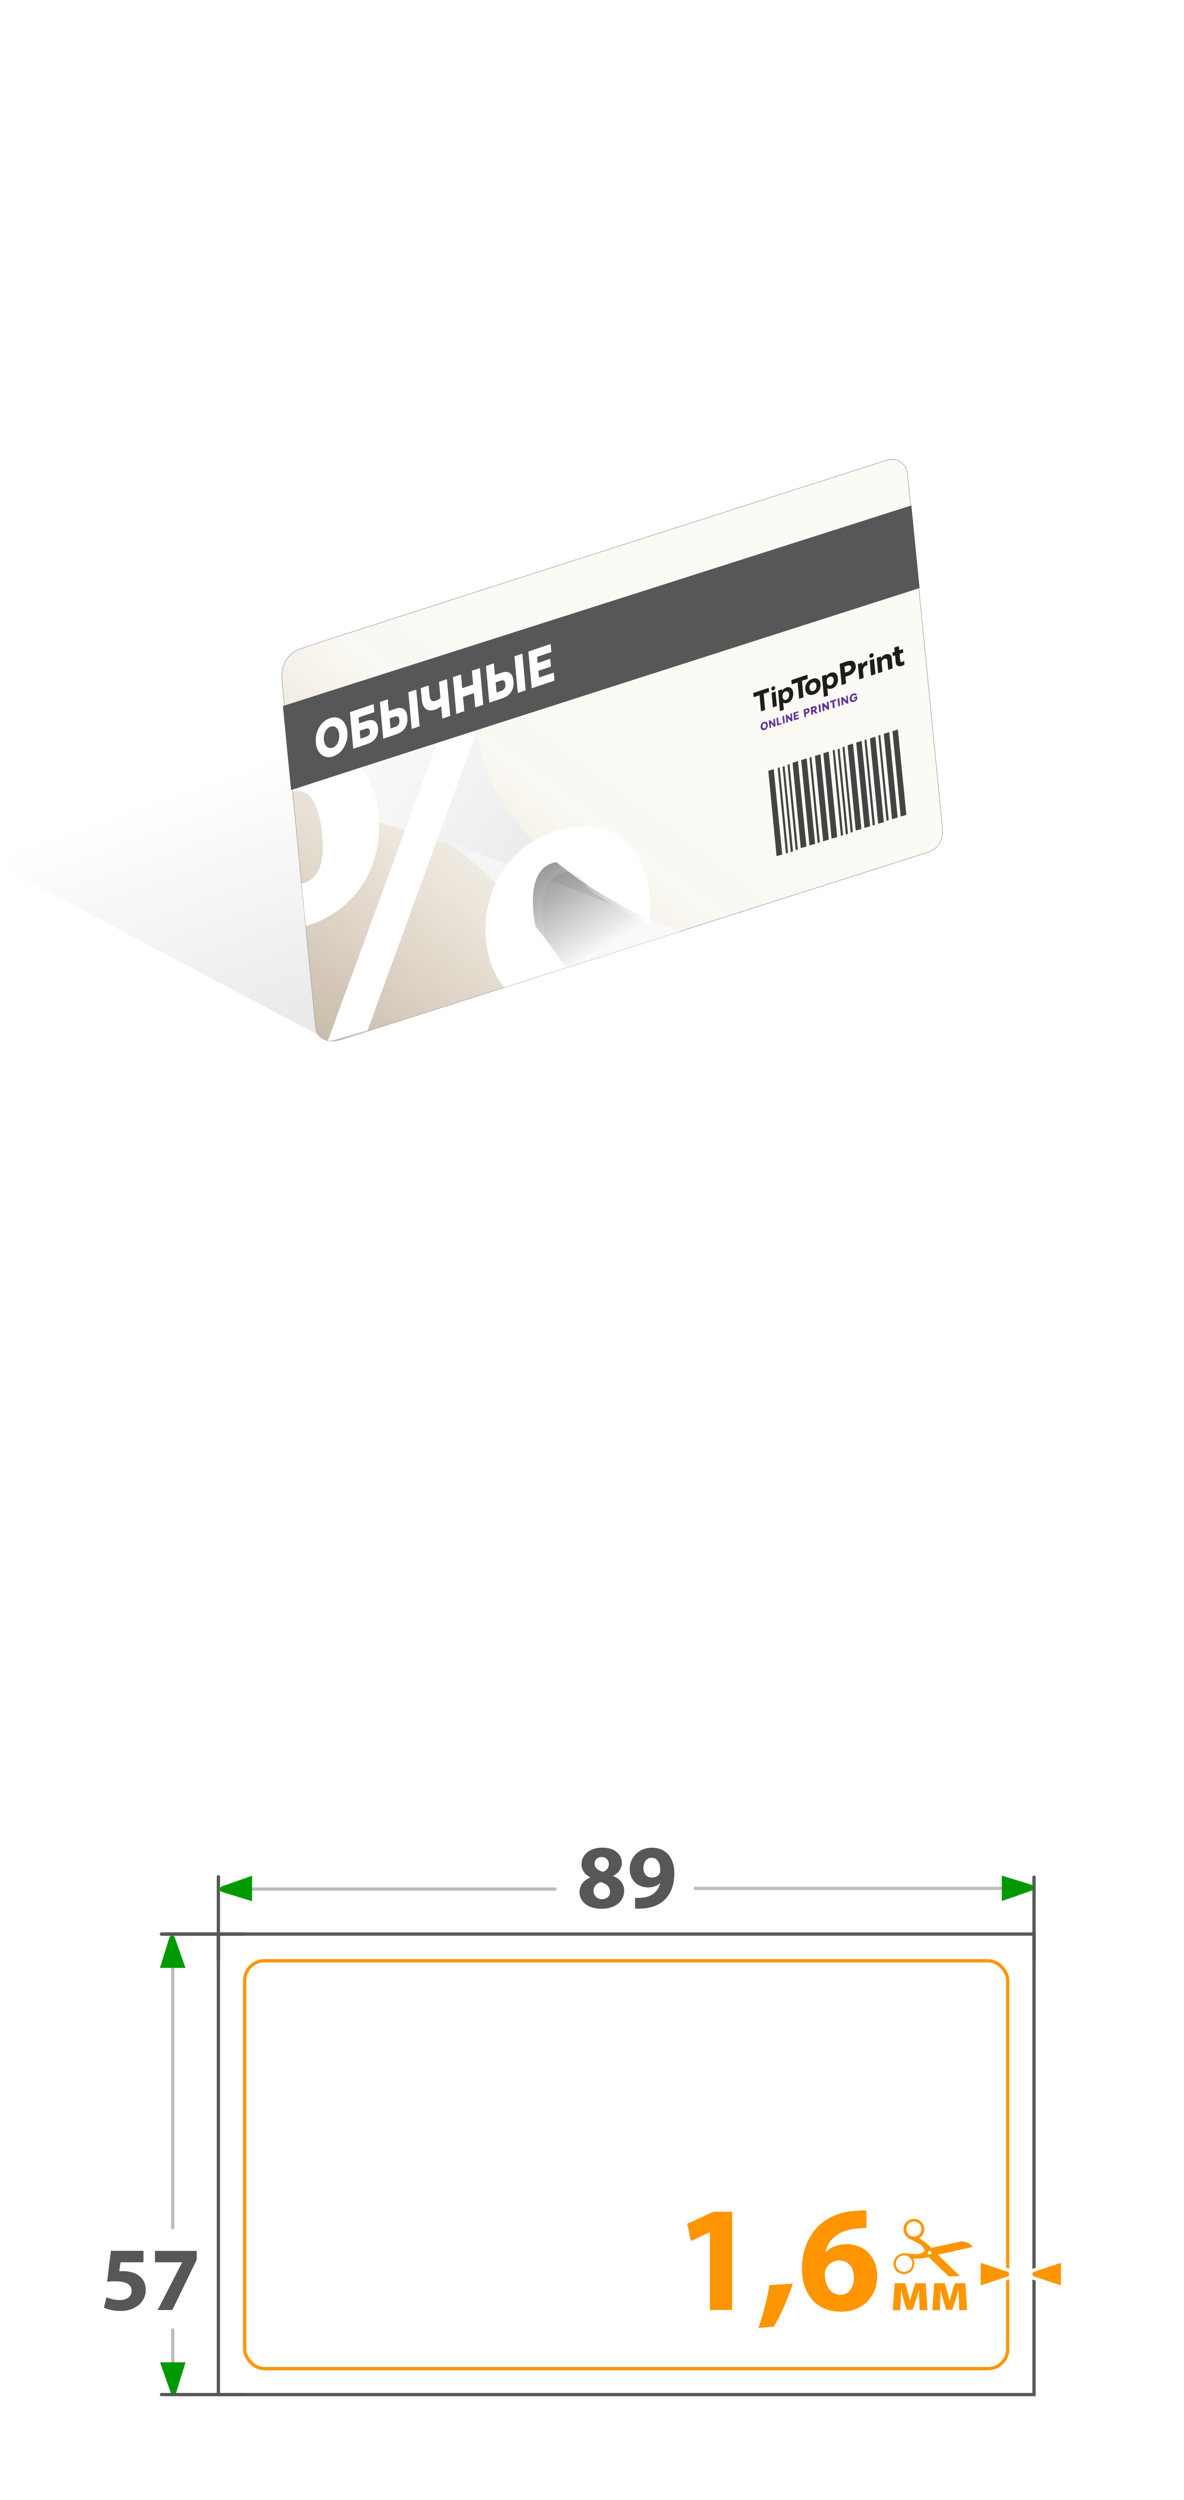 <?xml version="1.0" encoding="UTF-8"?>
<svg id="_Слой_2" data-name="Слой 2" xmlns="http://www.w3.org/2000/svg" xmlns:xlink="http://www.w3.org/1999/xlink" viewBox="0 0 180 380">
  <defs>
    <style>
      .cls-1 {
        stroke: #575757;
      }

      .cls-1, .cls-2, .cls-3, .cls-4, .cls-5, .cls-6 {
        stroke-miterlimit: 10;
      }

      .cls-1, .cls-7, .cls-3 {
        fill: none;
      }

      .cls-1, .cls-3 {
        stroke-linecap: round;
      }

      .cls-1, .cls-3, .cls-6 {
        stroke-width: .5px;
      }

      .cls-2 {
        fill: url(#_Безымянный_градиент_24);
        stroke-width: .09px;
      }

      .cls-2, .cls-4 {
        stroke: #b2b2b2;
      }

      .cls-8 {
        fill: #434343;
      }

      .cls-8, .cls-9, .cls-10, .cls-11, .cls-12, .cls-13, .cls-7, .cls-14, .cls-15, .cls-16, .cls-17, .cls-18, .cls-19, .cls-20, .cls-21, .cls-22, .cls-23 {
        stroke-width: 0px;
      }

      .cls-9 {
        filter: url(#drop-shadow-4);
      }

      .cls-9, .cls-15, .cls-5, .cls-22, .cls-6 {
        fill: #fff;
      }

      .cls-10 {
        fill: url(#_Безымянный_градиент_54-2);
      }

      .cls-11 {
        fill: url(#_Безымянный_градиент_79);
        filter: url(#drop-shadow-2);
      }

      .cls-12 {
        fill: url(#_Безымянный_градиент_79-2);
      }

      .cls-13 {
        fill: url(#_Безымянный_градиент_38);
      }

      .cls-14 {
        fill: #575757;
      }

      .cls-24 {
        clip-path: url(#clippath-1);
      }

      .cls-15 {
        filter: url(#drop-shadow-3);
      }

      .cls-3 {
        stroke: #bcbcbc;
      }

      .cls-16 {
        fill: #009a00;
      }

      .cls-17 {
        fill: #ff9500;
      }

      .cls-18 {
        fill: #653398;
      }

      .cls-19 {
        fill: #1d1d1b;
      }

      .cls-4 {
        fill: url(#_Безымянный_градиент_54);
        stroke-width: .1px;
      }

      .cls-20 {
        fill: #fbfaf5;
      }

      .cls-25 {
        clip-path: url(#clippath-3);
      }

      .cls-5 {
        stroke: #585858;
        stroke-width: .5px;
      }

      .cls-21 {
        fill: url(#_Безымянный_градиент_80-2);
      }

      .cls-23 {
        fill: url(#_Безымянный_градиент_80);
        filter: url(#drop-shadow-1);
      }

      .cls-6 {
        stroke: #ff9500;
      }
    </style>
    <linearGradient id="_Безымянный_градиент_54" data-name="Безымянный градиент 54" x1="99" y1="96.04" x2="68.68" y2="190.06" gradientUnits="userSpaceOnUse">
      <stop offset=".33" stop-color="#000" stop-opacity="0"/>
      <stop offset="1" stop-color="#000" stop-opacity=".4"/>
    </linearGradient>
    <linearGradient id="_Безымянный_градиент_38" data-name="Безымянный градиент 38" x1="63.6" y1="107.09" x2="102.8" y2="217.56" gradientUnits="userSpaceOnUse">
      <stop offset="0" stop-color="#000" stop-opacity="0"/>
      <stop offset="1" stop-color="#000" stop-opacity=".25"/>
    </linearGradient>
    <linearGradient id="_Безымянный_градиент_24" data-name="Безымянный градиент 24" x1="135.85" y1="56.91" x2="51.09" y2="170.79" gradientUnits="userSpaceOnUse">
      <stop offset=".33" stop-color="#c69c6d" stop-opacity="0"/>
      <stop offset=".58" stop-color="rgba(169, 128, 84, .11)" stop-opacity=".11"/>
      <stop offset="1" stop-color="#603813" stop-opacity=".4"/>
    </linearGradient>
    <clipPath id="clippath-1">
      <path class="cls-7" d="M141.07,129.54l-89.36,28.52c-1.97.55-3.61-.25-3.73-1.97,0,0-4.86-49.36-5.13-53.16-.14-1.9,1-3.65,2.79-4.29,3.99-1.42,89.24-28.7,89.24-28.7,1.42-.44,2.9.51,3.07,1.99l5.32,53.87c.21,1.74-.61,3.26-2.19,3.74Z"/>
    </clipPath>
    <linearGradient id="_Безымянный_градиент_80" data-name="Безымянный градиент 80" x1="63.55" y1="116.19" x2="99.66" y2="144" gradientUnits="userSpaceOnUse">
      <stop offset="0" stop-color="#e5e5e5"/>
      <stop offset="1" stop-color="#fff"/>
    </linearGradient>
    <filter id="drop-shadow-1" filterUnits="userSpaceOnUse">
      <feOffset dx="-5.54" dy="-1.85"/>
      <feGaussianBlur result="blur" stdDeviation="5.54"/>
      <feFlood flood-color="#000" flood-opacity=".2"/>
      <feComposite in2="blur" operator="in"/>
      <feComposite in="SourceGraphic"/>
    </filter>
    <linearGradient id="_Безымянный_градиент_79" data-name="Безымянный градиент 79" x1="81" y1="156.16" x2="115.59" y2="156.16" gradientUnits="userSpaceOnUse">
      <stop offset="0" stop-color="#fff"/>
      <stop offset="1" stop-color="#f0f0f0"/>
    </linearGradient>
    <filter id="drop-shadow-2" filterUnits="userSpaceOnUse">
      <feOffset dx="-5.54" dy="-1.85"/>
      <feGaussianBlur result="blur-2" stdDeviation="5.54"/>
      <feFlood flood-color="#000" flood-opacity=".2"/>
      <feComposite in2="blur-2" operator="in"/>
      <feComposite in="SourceGraphic"/>
    </filter>
    <linearGradient id="_Безымянный_градиент_80-2" data-name="Безымянный градиент 80" x1="-127.02" y1="1319.48" x2="-154.69" y2="1272.21" gradientTransform="translate(-354.61 -1095.98) rotate(-28.68) scale(1.03 .98) skewX(-2.69)" xlink:href="#_Безымянный_градиент_80"/>
    <linearGradient id="_Безымянный_градиент_79-2" data-name="Безымянный градиент 79" x1="-133.69" y1="1363.2" x2="-140.11" y2="1280.29" gradientTransform="translate(-354.61 -1095.98) rotate(-28.68) scale(1.03 .98) skewX(-2.69)" xlink:href="#_Безымянный_градиент_79"/>
    <filter id="drop-shadow-3" filterUnits="userSpaceOnUse">
      <feOffset dx="1.46" dy="1.46"/>
      <feGaussianBlur result="blur-3" stdDeviation="0"/>
      <feFlood flood-color="#000" flood-opacity=".2"/>
      <feComposite in2="blur-3" operator="in"/>
      <feComposite in="SourceGraphic"/>
    </filter>
    <linearGradient id="_Безымянный_градиент_54-2" data-name="Безымянный градиент 54" x1="93.81" y1="151.75" x2="81.69" y2="132.4" xlink:href="#_Безымянный_градиент_54"/>
    <filter id="drop-shadow-4" filterUnits="userSpaceOnUse">
      <feOffset dx="-5.51" dy="-1.84"/>
      <feGaussianBlur result="blur-4" stdDeviation="5.51"/>
      <feFlood flood-color="#000" flood-opacity=".2"/>
      <feComposite in2="blur-4" operator="in"/>
      <feComposite in="SourceGraphic"/>
    </filter>
    <clipPath id="clippath-3">
      <rect class="cls-7" x="133.98" y="337.26" width="13.95" height="8.74"/>
    </clipPath>
  </defs>
  <g id="_Слой_1-2" data-name="Слой 1">
    <g>
      <rect class="cls-22" x="0" width="180" height="180"/>
      <path class="cls-4" d="M141.07,129.54l-89.36,28.52c-1.97.55-3.61-.25-3.73-1.97,0,0-4.86-49.36-5.13-53.16-.14-1.9,1-3.65,2.79-4.29,3.99-1.42,89.24-28.7,89.24-28.7,1.42-.44,2.9.51,3.07,1.99l5.32,53.87c.21,1.74-.61,3.26-2.19,3.74Z"/>
      <polygon class="cls-13" points="141.21 125.75 48.22 157.24 1.66 132.57 1.66 26.33 141.21 125.75"/>
      <path class="cls-20" d="M141.07,129.54l-89.36,28.52c-1.97.55-3.61-.25-3.73-1.97,0,0-4.86-49.36-5.13-53.16-.14-1.9,1-3.65,2.79-4.29,3.99-1.42,89.24-28.7,89.24-28.7,1.42-.44,2.9.51,3.07,1.99l5.32,53.87c.21,1.74-.61,3.26-2.19,3.74Z"/>
      <path class="cls-2" d="M141.07,129.54l-89.36,28.52c-1.97.55-3.61-.25-3.73-1.97,0,0-4.86-49.36-5.13-53.16-.14-1.9,1-3.65,2.79-4.29,3.99-1.42,89.24-28.7,89.24-28.7,1.42-.44,2.9.51,3.07,1.99l5.32,53.87c.21,1.74-.61,3.26-2.19,3.74Z"/>
      <g class="cls-24">
        <g>
          <path class="cls-23" d="M97.6,139.28c-5.71-2.07-10.91-4.08-15.91-5.99.48-1.05,1.25-1.8,2.35-2.11.2-.05.38-.09.57-.11.45.38.93.76,1.41,1.13.04.03.09.06.13.1.27.21.53.42.82.61.28.2.55.4.84.61.33.24.67.47,1.01.7.34.24.69.47,1.06.7.33.21.66.43,1,.64.04.02.07.04.11.06.73.45,1.49.91,2.26,1.35.42.23.85.47,1.28.7.83.46,1.69.91,2.58,1.34.16.09.32.17.49.25Z"/>
          <path class="cls-11" d="M115.59,146.91l-7.79,19.81c-3.81,4.64-8.53,8.76-14.04,11.7-4.66,2.49-9.87-3.29-12.13-6.52,1.66-.66,3.06-1.41,4.23-2.25.22-.16.44-.33.65-.5.93-.74,1.69-1.54,2.29-2.38.12-.14.21-.29.3-.44.12-.18.23-.36.33-.53.14-.25.27-.52.39-.77.66-1.46.95-3.02.95-4.64,0-.36-.02-.74-.04-1.11-.02-.2-.04-.39-.06-.58,0-.12-.03-.24-.04-.36-.02-.13-.04-.27-.06-.4-.02-.13-.04-.28-.07-.4-.04-.2-.07-.39-.12-.59-.44-1.97-1.2-3.98-2.21-5.99,0-.03-.03-.04-.04-.07-.21-.44-.44-.86-.68-1.3-.48-.86-.99-1.72-1.53-2.57-.13-.21-.27-.42-.41-.63-.25-.39-.52-.77-.78-1.17-1.04-1.49-2.15-2.95-3.3-4.35h0c-.12-.51-.2-1.04-.28-1.61-.28-2.32-.16-4.45.54-5.95,5,1.9,10.2,3.92,15.91,5.99-.17-.08-.33-.16-.49-.25.03,0,.06.03.09.04l1.31.51c.29.11.6.22.89.35,3.19,1.22,6.14,2.34,8.61,3.27.27.1.52.2.78.28.16.06.31.12.46.17.73.28,1.41.52,2.02.74.43.15.84.28,1.2.42.12.04.22.08.33.11.22.07.43.14.61.2.49.16.97.47,1.41.91.09.09.18.18.27.28.17.2.34.4.49.62Z"/>
          <path class="cls-21" d="M52.46,119.56s0-.01.01-.02c0,0,0,.01-.01.02h0c-.02.08-.04.17-.05.26,0,0,0,0,0,0-.17.99.11,2.18.81,3.07.56.72,1.09,1.03,1.88,1.47h0s0,0,0,0c14.91,3.92,26.7,9.19,42.5,14.91-27.75-13.62-27.01-31.79-22.91-36.64-1.6-2.01-5.44-4.72-8.44-2.64-7.15,4.98-11.69,12.25-13.79,19.55Z"/>
          <path class="cls-12" d="M81.62,171.9c2.26,3.23,7.47,9.01,12.13,6.52,5.51-2.94,10.23-7.06,14.05-11.7l7.8-19.81c-.63-.89-1.38-1.54-2.18-1.8-7.56-2.45-34.12-13.21-45.74-17.21,6.17,3.41,38.64,34.16,13.95,44Z"/>
          <path class="cls-15" d="M97.26,134.15c-.86-7.07-5.85-11.67-13.74-9.45-1.4.39-2.68.95-3.82,1.64-2.64,1.59-4.59,3.88-5.82,6.51-1.3,2.78-1.78,5.93-1.4,9.04.97,7.94,6.93,11.64,13.91,9.67.6-.17,1.18-.37,1.76-.62-.96-1.93-2.14-3.86-3.43-5.74-1.63-.14-2.74-1.78-3.3-4.35-.12-.5-.2-1.04-.28-1.61-.48-3.93.2-7.3,2.89-8.06.2-.05.39-.09.58-.11,1.49-.18,2.53.77,3.19,2.45,2.66,1.89,5.74,3.74,9.3,5.51.03,0,.06.03.09.04.24-1.53.28-3.18.06-4.91Z"/>
          <path class="cls-10" d="M113.41,145.11c-3.05-.99-9.2-3.33-16.22-6.04h0s-.03-.01-.05-.02c-.01,0-.03-.01-.04-.02-.86-.43-1.69-.86-2.49-1.3-.54-.29-1.04-.59-1.56-.88-.26-.15-.53-.3-.78-.45-.49-.29-.96-.58-1.43-.88-.25-.16-.52-.32-.77-.48-.45-.29-.87-.58-1.3-.87-.24-.17-.5-.33-.73-.5-.08-.05-.16-.11-.24-.16,0,0,0-.01,0-.02-1.13-.8-2.2-1.61-3.18-2.43,0,0,0,0,0,0-.19.02-.38.05-.58.11-2.7.77-3.37,4.13-2.89,8.06.07.57.16,1.11.28,1.61,0,0,0,0,0,0,1.15,1.4,2.26,2.85,3.3,4.34h0s.02.03.03.04c6.87,9.91,10.21,21.33-3.13,26.65,2.26,3.23,7.47,9.01,12.13,6.52,5.51-2.94,10.23-7.06,14.05-11.7l7.8-19.81c-.63-.89-1.38-1.54-2.18-1.8Z"/>
        </g>
        <path class="cls-9" d="M63.01,125.13c1.1,9.03-4.32,15.57-10.81,17.4-6.94,1.96-12.87-1.73-13.84-9.63-.9-7.37,2.98-14.92,10.97-17.17,7.86-2.21,12.82,2.36,13.68,9.4ZM46.97,130.2c.5,4.12,2.1,6.62,4.71,5.88,2.36-.66,3.31-3.4,2.75-7.99-.49-3.98-1.83-6.69-4.58-5.92-2.68.76-3.36,4.11-2.88,8.02ZM55.31,160.19l18.78-51.31,6.02-1.7-18.72,51.29-6.09,1.72Z"/>
      </g>
      <path class="cls-14" d="M139.8,89.39c-15.93,5.1-81.26,26.03-95.55,30.71-.47-4.75-.89-9.23-1.24-12.78l95.54-30.49,1.25,12.56Z"/>
      <g>
        <polygon class="cls-8" points="137.79 123.87 136.93 124.12 135.68 111.14 136.5 110.89 137.79 123.87"/>
        <polygon class="cls-8" points="136.47 124.27 135.61 124.52 134.36 111.54 135.19 111.29 136.47 124.27"/>
        <polygon class="cls-8" points="132.28 125.6 131.42 125.85 130.17 112.88 130.99 112.62 132.28 125.6"/>
        <polygon class="cls-8" points="130.96 126.01 130.1 126.26 128.85 113.28 129.68 113.03 130.96 126.01"/>
        <polygon class="cls-8" points="127.28 127.23 126.42 127.48 125.17 114.5 125.99 114.25 127.28 127.23"/>
        <polygon class="cls-8" points="135.11 124.67 134.78 124.79 133.53 111.81 133.82 111.69 135.11 124.67"/>
        <polygon class="cls-8" points="134.37 124.97 133.5 125.22 132.25 112.24 133.08 111.99 134.37 124.97"/>
        <polygon class="cls-8" points="133.01 125.37 132.67 125.49 131.42 112.51 131.72 112.39 133.01 125.37"/>
        <polygon class="cls-8" points="129.66 126.45 129.33 126.57 128.08 113.59 128.38 113.47 129.66 126.45"/>
        <polygon class="cls-8" points="128.92 126.75 128.59 126.86 127.33 113.89 127.63 113.77 128.92 126.75"/>
        <polygon class="cls-8" points="128.18 126.94 127.84 127.06 126.59 114.08 126.89 113.96 128.18 126.94"/>
        <polygon class="cls-8" points="123.92 128.27 123.06 128.52 121.8 115.54 122.63 115.28 123.92 128.27"/>
        <polygon class="cls-8" points="122.6 128.67 121.74 128.92 120.49 115.94 121.31 115.69 122.6 128.67"/>
        <polygon class="cls-8" points="118.92 129.89 118.06 130.14 116.8 117.16 117.63 116.91 118.92 129.89"/>
        <polygon class="cls-8" points="126.01 127.63 125.14 127.88 123.89 114.9 124.72 114.65 126.01 127.63"/>
        <polygon class="cls-8" points="124.64 128.03 124.31 128.15 123.06 115.17 123.36 115.05 124.64 128.03"/>
        <polygon class="cls-8" points="121.3 129.12 120.97 129.23 119.72 116.25 120.02 116.14 121.3 129.12"/>
        <polygon class="cls-8" points="120.56 129.41 120.22 129.53 118.97 116.55 119.27 116.43 120.56 129.41"/>
        <polygon class="cls-8" points="119.81 129.61 119.48 129.72 118.23 116.75 118.53 116.63 119.81 129.61"/>
      </g>
      <g>
        <path class="cls-22" d="M50.68,114.97c-.34.12-.67.15-.97.11-.3-.04-.58-.16-.82-.35-.24-.19-.43-.44-.59-.75-.15-.31-.25-.67-.28-1.09-.04-.42-.02-.82.07-1.22s.23-.75.42-1.09c.19-.34.42-.63.7-.87.28-.24.59-.42.93-.54.35-.12.67-.16.98-.11.3.05.57.16.81.35.24.19.43.44.59.75.15.31.25.67.29,1.09.04.42.01.83-.08,1.22-.09.39-.23.76-.42,1.09-.19.33-.42.62-.7.86-.28.24-.59.42-.94.54ZM50.55,113.66c.16-.06.31-.15.45-.27.13-.12.25-.27.34-.45s.16-.37.2-.59c.04-.22.05-.44.03-.68-.02-.24-.07-.45-.15-.63-.08-.17-.17-.31-.29-.42-.12-.11-.25-.17-.4-.2-.15-.03-.3-.01-.47.04s-.31.14-.45.27c-.13.12-.25.27-.34.45-.09.18-.16.37-.2.58s-.05.44-.03.69c.02.24.07.45.15.62.08.18.17.32.29.42.12.11.25.17.4.2.15.03.3.01.47-.04Z"/>
        <path class="cls-22" d="M53.71,113.83l-.51-5.58,3.6-1.22.11,1.22-2.4.81.08.9,1.11-.38c.52-.18.94-.17,1.24.02.3.19.48.56.53,1.1.05.56-.06,1.05-.35,1.47-.28.42-.7.73-1.27.92l-2.15.73ZM54.8,112.29l.87-.3c.2-.07.35-.17.45-.32.1-.14.14-.31.12-.51-.04-.39-.26-.52-.68-.38l-.87.3.11,1.2Z"/>
        <path class="cls-22" d="M60.11,107.74c.53-.18.95-.16,1.26.04.32.21.5.61.56,1.22.06.65-.06,1.2-.35,1.65-.29.44-.72.76-1.28.95l-2.04.69-.51-5.58,1.2-.41.16,1.78,1-.34ZM60.12,110.49c.21-.07.36-.2.47-.38.11-.18.15-.41.13-.67-.03-.27-.1-.43-.23-.5-.13-.07-.3-.07-.5,0l-.76.26.14,1.54.76-.26ZM62.59,110.81l-.51-5.58,1.2-.41.51,5.58-1.2.41Z"/>
        <path class="cls-22" d="M67.24,107.2c-.19.16-.37.3-.55.41s-.34.19-.51.25c-.6.2-1.08.17-1.43-.09-.35-.26-.56-.75-.63-1.46l-.16-1.71,1.2-.41.14,1.54c.03.36.13.61.28.74.15.13.36.15.63.06.17-.06.33-.14.48-.23.15-.1.28-.21.39-.35l.15,1.26ZM67.25,109.23l-.51-5.58,1.2-.41.51,5.58-1.2.41Z"/>
        <path class="cls-22" d="M70.59,108.1l-1.22.41-.51-5.58,1.22-.41.51,5.58ZM72.14,105.33l-1.83.62-.12-1.31,1.83-.62.12,1.31ZM71.74,101.96l1.22-.41.51,5.58-1.22.41-.51-5.58Z"/>
        <path class="cls-22" d="M76.24,102.26c.53-.18.95-.16,1.26.04.32.21.5.61.56,1.22.06.65-.06,1.2-.35,1.65-.29.44-.72.76-1.28.95l-2.04.69-.51-5.58,1.2-.41.16,1.78,1-.34ZM76.24,105.01c.21-.07.36-.2.47-.38.11-.18.15-.41.13-.67-.03-.27-.1-.43-.23-.5-.13-.07-.3-.07-.5,0l-.76.26.14,1.54.76-.26ZM78.72,105.34l-.51-5.58,1.2-.41.51,5.58-1.2.41Z"/>
        <path class="cls-22" d="M81.94,102.99l2.25-.76.11,1.22-3.46,1.17-.51-5.58,3.38-1.15.11,1.22-2.17.74.29,3.14ZM81.65,100.82l2-.68.11,1.18-2,.68-.11-1.18Z"/>
      </g>
      <path class="cls-7" d="M141.07,129.54l-89.36,28.52c-1.97.55-3.61-.25-3.73-1.97,0,0-4.86-49.36-5.13-53.16-.14-1.9,1-3.65,2.79-4.29,3.99-1.42,89.24-28.7,89.24-28.7,1.42-.44,2.9.51,3.07,1.99l5.32,53.87c.21,1.74-.61,3.26-2.19,3.74Z"/>
      <rect class="cls-22" y="200" width="180" height="180"/>
      <g>
        <rect class="cls-5" x="33.2" y="293.99" width="124" height="70"/>
        <g>
          <rect class="cls-6" x="37.2" y="298.05" width="116" height="62" rx="2.99" ry="2.99"/>
          <g>
            <path class="cls-17" d="M136,347.07h1.62l.44,1.55c.07.24.18.66.27,1.03h.03c.08-.28.21-.73.33-1.12l.45-1.46h1.61l.25,4.09h-1.18l-.07-1.64c0-.35-.03-.95-.04-1.43h-.02c-.16.54-.18.68-.39,1.34l-.54,1.67h-.93l-.49-1.62c-.11-.39-.24-.97-.33-1.36h-.03c-.02.51-.02,1.09-.04,1.43l-.07,1.62h-1.14l.28-4.09Z"/>
            <path class="cls-17" d="M142.02,347.07h1.62l.44,1.55c.07.24.18.66.27,1.03h.03c.08-.28.21-.73.33-1.12l.45-1.46h1.61l.25,4.09h-1.18l-.07-1.64c0-.35-.03-.95-.04-1.43h-.02c-.16.54-.18.68-.39,1.34l-.54,1.67h-.93l-.49-1.62c-.11-.39-.24-.97-.33-1.36h-.03c-.02.51-.02,1.09-.04,1.43l-.07,1.62h-1.14l.28-4.09Z"/>
            <g class="cls-25">
              <path class="cls-17" d="M146.28,341.91c.51-.11,1.03-.23,1.54-.34.01,0,.02,0,.04-.01h0s-.02-.05-.04-.07c-.17-.24-.39-.43-.66-.55-.24-.1-.5-.16-.75-.22-.09-.02-.18-.02-.27,0-.11,0-.22.03-.32.06-.88.19-1.76.38-2.64.57-.5.11-1,.21-1.5.32-.07.01-.12,0-.16-.05-.06-.07-.13-.14-.2-.21-.45-.45-.96-.8-1.49-1.13-.03-.02-.06-.03-.09-.05,0-.01,0-.02.01-.02.06-.05.11-.09.17-.14.35-.29.55-.65.59-1.1.07-.79-.5-1.45-1.1-1.62-.52-.15-.99-.07-1.42.24-.35.26-.56.62-.62,1.06-.09.69.28,1.27.77,1.59.13.08.27.14.41.21.4.19.8.39,1.18.61.38.22.65.53.8.94.05.13.03.17-.07.26-.3.24-.64.38-1.03.38-.54,0-1.08-.05-1.62-.11-.26-.03-.51-.03-.77.04-.68.19-1.14.73-1.19,1.42-.05.72.37,1.32.89,1.53.2.08.4.15.61.16.83.03,1.69-.61,1.64-1.7,0-.18-.07-.35-.13-.52-.01-.04-.03-.07-.04-.12.04,0,.07,0,.1,0,.69,0,1.37-.03,2.03-.21.06-.02.11-.02.17-.03.04,0,.07,0,.1.03.15.14.3.28.44.42.88.85,1.76,1.7,2.64,2.55.07.07.15.14.23.2.15.11.33.17.51.23.47.16.93.15,1.39-.04h0c-.18-.19-.37-.38-.55-.56-1.04-1.01-2.07-2.02-3.11-3.02-.06-.05-.11-.11-.17-.17.04-.01.07-.02.1-.03,1.18-.26,2.37-.52,3.55-.79ZM140,339.28c-.18.52-.84.83-1.41.65-.6-.19-.94-.85-.76-1.45.18-.56.83-.98,1.47-.73.29.06.5.26.66.53.18.33.16.65.04.99ZM137.66,345.33c-.2.05-.38-.01-.61-.08-.27-.03-.49-.22-.66-.48-.16-.26-.23-.54-.19-.85.1-.66.63-1.1,1.29-1.09.46.01.79.25,1.04.63.19.29.2.6.12.93-.13.53-.49.8-.99.93ZM141.24,342.69c-.15-.04-.24-.2-.19-.34.04-.15.2-.24.35-.2.14.04.24.22.2.37-.04.12-.22.21-.35.17Z"/>
            </g>
            <g>
              <path class="cls-17" d="M148.84,343.62l4.47,1.48c.25.14.36.35.36.58,0,.23-.12.44-.31.55l-4.52,1.5v-4.12Z"/>
              <path class="cls-22" d="M149.09,343.97l4.14,1.37c.26.16.26.53,0,.68l-4.14,1.37v-3.43M148.59,343.28v4.81l.66-.22,4.14-1.37.05-.02.05-.03c.27-.16.43-.45.43-.77,0-.32-.16-.6-.43-.77l-.05-.03-.05-.02-4.14-1.37-.66-.22h0Z"/>
            </g>
            <g>
              <path class="cls-17" d="M157.07,346.26c-.25-.14-.36-.35-.36-.58s.12-.44.31-.55l4.52-1.5v4.12l-4.47-1.48Z"/>
              <path class="cls-22" d="M161.29,343.97v3.42l-4.14-1.37c-.26-.16-.26-.53,0-.68l4.14-1.37M161.79,343.28l-.66.22-4.14,1.37-.05.02-.05.03c-.27.16-.43.45-.43.77,0,.32.16.6.43.77l.05.03.05.02,4.14,1.37.66.22v-4.81h0Z"/>
            </g>
            <g>
              <path class="cls-17" d="M107.94,339.31h-.05l-2.85,1.35-.57-2.62,3.97-1.84h2.87v14.93h-3.38v-11.83Z"/>
              <path class="cls-17" d="M115.29,353.87c.73-2.04,1.35-4.43,1.68-6.52l3.56-.23c-.76,2.34-1.79,4.75-2.89,6.54l-2.34.21Z"/>
              <path class="cls-17" d="M131.73,338.69c-.39-.02-.8,0-1.36.05-3.1.25-4.48,1.84-4.87,3.56h.07c.74-.73,1.79-1.17,3.17-1.17,2.5,0,4.62,1.77,4.62,4.87s-2.27,5.4-5.49,5.4c-4,0-5.95-2.96-5.95-6.52,0-2.8,1.03-5.14,2.66-6.66,1.47-1.35,3.42-2.07,5.74-2.18.64-.07,1.08-.05,1.4-.02v2.69ZM129.82,346.18c0-1.38-.74-2.57-2.23-2.57-.94,0-1.72.57-2.04,1.31-.12.21-.16.48-.16.9.07,1.58.83,3.01,2.43,3.01,1.22,0,2-1.13,2-2.64Z"/>
            </g>
          </g>
        </g>
        <g>
          <path class="cls-14" d="M21.8,343.88h-3.48l-.19,1.38c.19-.03.36-.03.58-.03.86,0,1.74.19,2.36.65.68.46,1.09,1.2,1.09,2.25,0,1.67-1.44,3.15-3.86,3.15-1.09,0-2-.25-2.5-.51l.39-1.58c.39.19,1.2.44,2.02.44.87,0,1.8-.42,1.8-1.37s-.73-1.49-2.53-1.49c-.5,0-.84.03-1.2.08l.58-4.71h4.95v1.73Z"/>
          <path class="cls-14" d="M29.91,342.15v1.33l-3.71,7.66h-2.23l3.71-7.23v-.03h-4.12v-1.73h6.35Z"/>
        </g>
        <g>
          <path class="cls-14" d="M89.7,285.36c-.87-.46-1.3-1.19-1.3-1.98,0-1.52,1.37-2.53,3.17-2.53,2.1,0,2.97,1.22,2.97,2.31,0,.77-.42,1.53-1.31,1.98v.04c.88.33,1.66,1.08,1.66,2.23,0,1.63-1.37,2.74-3.46,2.74-2.28,0-3.33-1.29-3.33-2.5,0-1.08.62-1.82,1.6-2.25v-.03ZM92.74,287.57c0-.79-.59-1.26-1.41-1.48-.69.19-1.09.69-1.09,1.34-.01.65.48,1.26,1.27,1.26.73,0,1.23-.48,1.23-1.12ZM90.39,283.31c0,.61.54,1,1.26,1.22.48-.14.91-.58.91-1.13s-.32-1.12-1.09-1.12c-.72,0-1.08.48-1.08,1.04Z"/>
          <path class="cls-14" d="M96.55,288.48c.28.03.5.01.91,0,.65-.04,1.3-.22,1.77-.55.59-.4.98-1,1.13-1.67h-.03c-.4.4-1,.64-1.81.64-1.52,0-2.79-1.05-2.79-2.81s1.41-3.23,3.39-3.23c2.31,0,3.4,1.77,3.4,3.87,0,1.88-.59,3.24-1.58,4.15-.86.77-2.05,1.19-3.44,1.24-.35.03-.72.01-.95,0v-1.63ZM97.82,283.96c0,.77.43,1.44,1.27,1.44.58,0,.98-.26,1.18-.58.07-.14.1-.28.1-.54.01-.95-.35-1.89-1.33-1.89-.71,0-1.22.64-1.22,1.58Z"/>
        </g>
        <line class="cls-3" x1="26.26" y1="295.24" x2="26.26" y2="338.63"/>
        <line class="cls-3" x1="26.26" y1="354.16" x2="26.26" y2="363.99"/>
        <line class="cls-3" x1="34.42" y1="287.15" x2="84.37" y2="287.15"/>
        <line class="cls-3" x1="105.71" y1="287.05" x2="156.2" y2="287.05"/>
        <path class="cls-16" d="M33.64,286.77l4.68-1.65v3.88l-4.68-1.45c-.29-.18-.29-.6,0-.77Z"/>
        <path class="cls-16" d="M156.98,287.33l-4.68,1.65v-3.88l4.68,1.45c.29.18.29.6,0,.77Z"/>
        <path class="cls-16" d="M25.98,363.77l-1.65-4.68h3.88l-1.45,4.68c-.18.29-.6.29-.77,0Z"/>
        <path class="cls-16" d="M26.55,294.45l1.65,4.68h-3.88l1.45-4.68c.18-.29.6-.29.77,0Z"/>
        <line class="cls-1" x1="24.55" y1="293.99" x2="33.2" y2="293.99"/>
        <line class="cls-1" x1="37.2" y1="363.99" x2="24.55" y2="363.99"/>
        <line class="cls-1" x1="37.2" y1="293.99" x2="24.55" y2="293.99"/>
        <line class="cls-1" x1="33.2" y1="297.94" x2="33.2" y2="285.29"/>
        <line class="cls-1" x1="157.2" y1="297.99" x2="157.2" y2="285.34"/>
      </g>
      <g>
        <g>
          <path class="cls-19" d="M128.53,102.87l.1,1.04-.68.22c-.1-1.07-.2-2.14-.3-3.22.52-.15,1.02-.41,1.54-.46.61-.07.9.26.91.96,0,.46-.36.96-.86,1.2-.23.11-.46.16-.71.26ZM128.48,102.25c.31-.14.66-.13.86-.5.1-.19.09-.43-.05-.54-.26-.2-.59.04-.9.1l.09.93Z"/>
          <path class="cls-19" d="M124.97,102.75l.63-.21.02.25c.27-.44.63-.59,1.02-.58.42.01.64.29.71.69.08.45.08.91-.29,1.36-.34.42-.9.57-1.28.35l.1,1.13-.62.2c-.1-1.07-.2-2.13-.3-3.2ZM125.69,103.67c.04.4.26.6.57.5.32-.1.51-.43.48-.84-.03-.38-.27-.56-.59-.47-.32.1-.5.41-.46.8Z"/>
          <path class="cls-19" d="M119.06,106.8l.1,1.1-.59.19c-.09-1.03-.19-2.07-.28-3.12l.59-.2.02.26c.33-.55.98-.74,1.38-.42.41.33.42,1.32,0,1.84-.32.41-.86.57-1.23.35ZM118.97,105.89c.04.39.25.58.55.48.3-.1.48-.43.45-.82-.03-.37-.26-.55-.57-.45-.31.1-.46.4-.43.79Z"/>
          <path class="cls-19" d="M124.75,103.98c.07.74-.35,1.37-1.05,1.59-.72.23-1.21-.1-1.28-.85-.06-.69.38-1.31,1.1-1.54.67-.22,1.17.1,1.23.8ZM124.13,104.2c-.03-.38-.27-.56-.59-.46-.31.1-.51.43-.47.81.04.4.26.58.58.48.32-.11.51-.43.47-.82Z"/>
          <path class="cls-19" d="M122.14,106.01l-.65.21-.23-2.49-.9.3c-.02-.22-.04-.43-.06-.65.8-.27,1.61-.54,2.44-.82l.06.64-.88.29.23,2.51Z"/>
          <path class="cls-19" d="M114.57,105.97l-.06-.63,2.36-.79.06.63-.83.28.22,2.46-.63.2-.22-2.44-.9.3Z"/>
          <path class="cls-19" d="M134.16,102.12l-.66.21c-.07-.77-.15-1.55-.22-2.34l.65-.22.03.31c.15-.29.34-.48.6-.58.26-.1.51-.13.71,0,.15.09.26.23.28.42.06.56.11,1.12.16,1.68l-.67.22c-.04-.47-.08-.93-.13-1.39-.03-.29-.22-.38-.5-.27-.25.09-.4.33-.38.6.04.45.08.89.13,1.35Z"/>
          <path class="cls-19" d="M136.08,99.62l-.34.11-.05-.54.32-.11-.06-.64.7-.24c.02.22.04.42.06.64l.56-.19.05.55-.56.19c.03.32.05.62.09.92.04.39.16.42.6.16.02.18.03.37.05.55-.22.15-.44.24-.67.26-.35.03-.61-.17-.65-.53-.04-.37-.07-.75-.11-1.14Z"/>
          <path class="cls-19" d="M131.83,100.42c.02.23.04.45.06.68-.32.08-.6.23-.68.62-.04.19,0,.37.02.55.02.26.05.52.07.78l-.66.21-.22-2.32.64-.21.03.35c.16-.35.39-.56.73-.66Z"/>
          <path class="cls-19" d="M118.1,107.33l-.6.19c-.07-.74-.13-1.47-.2-2.22l.6-.2c.07.74.13,1.48.2,2.22Z"/>
          <path class="cls-19" d="M117.26,104.73c-.02-.18.11-.36.28-.41.16-.05.3.05.31.22.01.16-.11.35-.27.4-.17.05-.31-.04-.32-.21Z"/>
          <path class="cls-19" d="M133.1,102.48l-.67.22c-.07-.78-.15-1.56-.22-2.34l.66-.22.22,2.34Z"/>
          <path class="cls-19" d="M132.16,99.75c-.02-.19.12-.38.31-.44.17-.05.33.05.35.23.01.17-.13.37-.3.43-.19.06-.34-.03-.36-.22Z"/>
        </g>
        <g>
          <g>
            <path class="cls-18" d="M124.98,106.94l.22-.07c.17.16.34.32.56.53l-.06-.69.26-.08.11,1.2-.23.07c-.17-.16-.35-.33-.56-.53l.06.68-.25.08-.11-1.2Z"/>
            <path class="cls-18" d="M130.08,106.11l-.26.08-.02-.22.49-.15c.12.39,0,.65-.37.84-.32.17-.63.05-.72-.27-.1-.36.06-.75.37-.91.34-.17.62-.11.7.18l-.25.08c-.11-.11-.27-.12-.42.03-.19.19-.15.38-.08.56.05.14.19.15.33.1.13-.05.23-.13.23-.3Z"/>
            <path class="cls-18" d="M123.36,108.68c-.04-.4-.07-.79-.11-1.19.13-.04.26-.08.39-.12.2-.07.38-.09.48.1.1.19.05.39-.13.58.1.11.2.22.31.34l-.3.09c-.09-.1-.18-.2-.28-.31l-.14.04.03.38-.27.08ZM123.84,107.58c-.1,0-.2,0-.29.07l.03.32c.11-.06.24-.04.31-.18.04-.09,0-.15-.05-.21Z"/>
            <path class="cls-18" d="M128.16,106.42l.07.72-.25.08-.11-1.2.22-.07c.19.18.4.37.62.59l-.07-.76.23-.07c.04.4.07.8.11,1.2l-.23.07c-.19-.18-.39-.37-.59-.56Z"/>
            <path class="cls-18" d="M122.51,108.54l.04.39-.27.09-.11-1.18c.19-.06.36-.13.54-.17.22-.05.37.08.37.3,0,.23-.13.43-.35.5-.07.02-.14.04-.22.07ZM122.49,108.3c.11-.03.23-.04.29-.16.04-.08.03-.16-.03-.22-.09,0-.19,0-.29.06l.03.32Z"/>
            <path class="cls-18" d="M126.53,106.7l-.34.11-.02-.24.94-.3.02.24-.32.1.09.97-.28.09c-.03-.31-.06-.62-.09-.96Z"/>
            <path class="cls-18" d="M127.7,107.31l-.26.08c-.04-.4-.07-.79-.11-1.19l.26-.08c.04.39.07.78.11,1.19Z"/>
            <path class="cls-18" d="M124.55,108.3c-.04-.4-.07-.79-.11-1.19l.26-.08.11,1.19-.26.08Z"/>
          </g>
          <g>
            <path class="cls-18" d="M116.13,109.74c.36-.11.58.06.6.45.02.37-.17.66-.5.76-.36.11-.57-.06-.6-.49-.02-.32.19-.63.49-.72ZM116.47,110.24c-.02-.18-.07-.33-.3-.27-.2.06-.28.22-.26.46.02.19.1.33.31.26.22-.07.26-.25.24-.45Z"/>
            <path class="cls-18" d="M117.63,110.01l-.06-.7.23-.07.11,1.16-.21.07c-.17-.17-.34-.33-.54-.54l.06.69-.23.07-.11-1.16.19-.06c.18.18.36.35.55.55Z"/>
            <path class="cls-18" d="M119.56,109.87c-.04-.39-.07-.78-.11-1.17l.2-.06c.18.17.36.35.56.55l-.06-.7.23-.07.11,1.17-.21.07c-.17-.16-.35-.34-.54-.54.02.24.04.46.06.69l-.24.07Z"/>
            <path class="cls-18" d="M120.73,109.5l-.11-1.17.73-.23.02.22-.47.15.02.26.43-.14.02.22-.43.13.02.25.48-.15.02.23-.74.23Z"/>
            <path class="cls-18" d="M118.37,110.01l.43-.14.02.22-.67.21-.11-1.16.24-.08c.03.31.06.62.09.94Z"/>
            <path class="cls-18" d="M118.96,108.87l.24-.08.11,1.16-.24.08-.11-1.15Z"/>
          </g>
        </g>
      </g>
    </g>
  </g>
</svg>